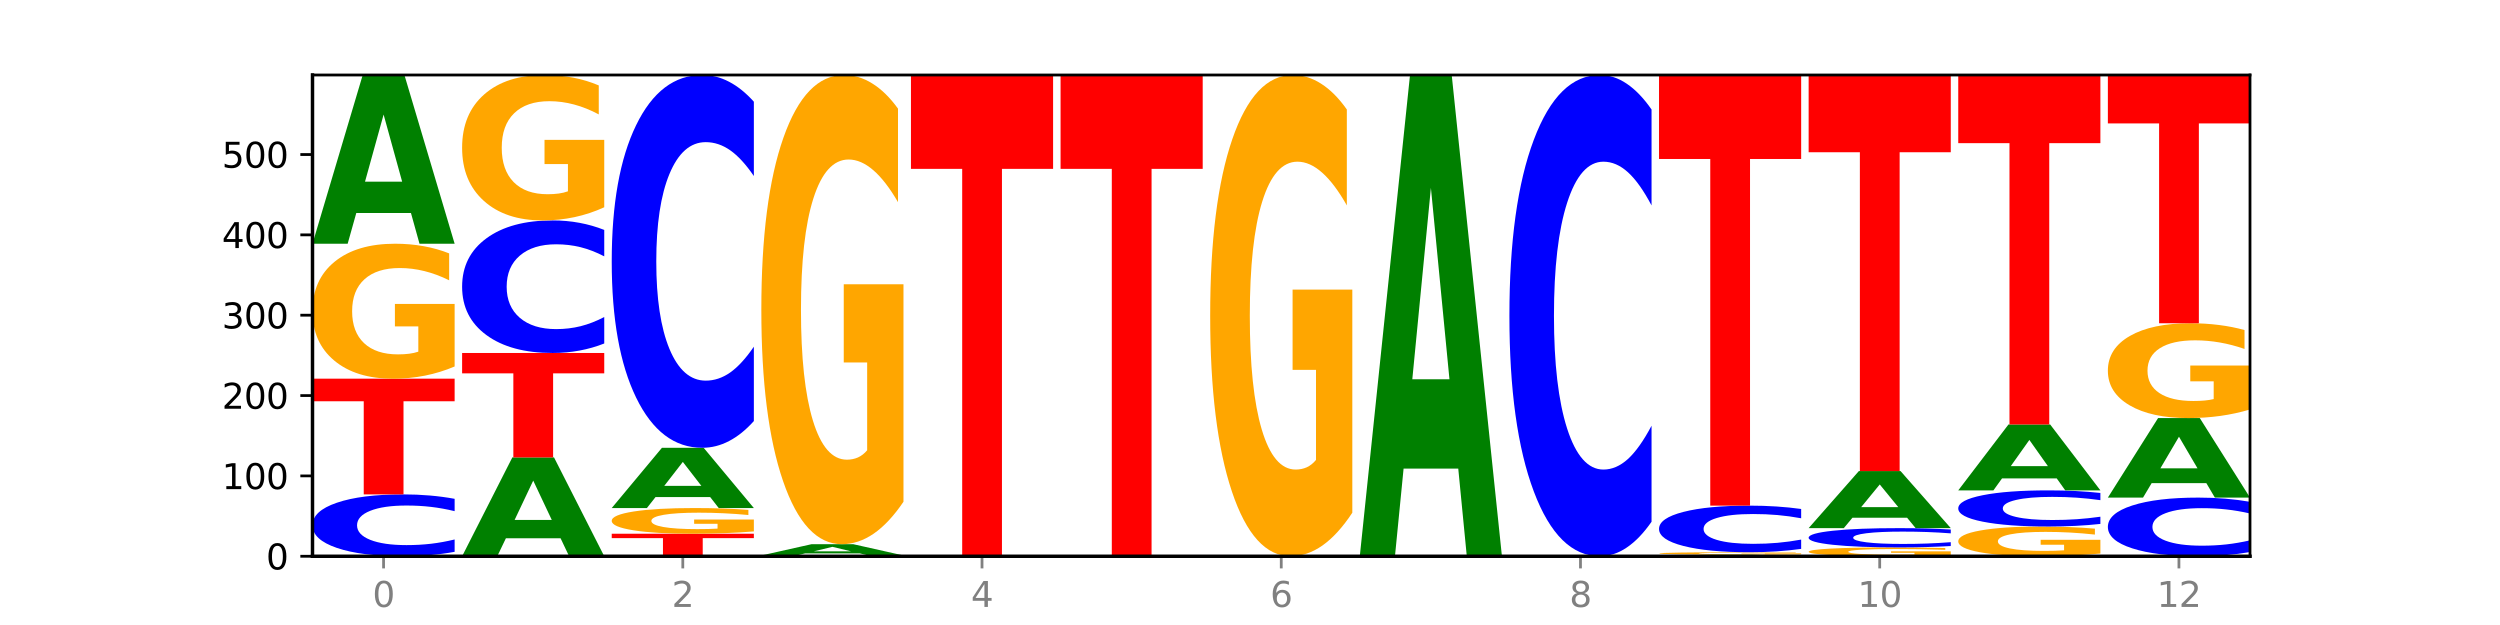 <?xml version="1.0" encoding="utf-8" standalone="no"?>
<!DOCTYPE svg PUBLIC "-//W3C//DTD SVG 1.1//EN"
  "http://www.w3.org/Graphics/SVG/1.1/DTD/svg11.dtd">
<svg xmlns:xlink="http://www.w3.org/1999/xlink" width="720pt" height="180pt" viewBox="0 0 720 180" xmlns="http://www.w3.org/2000/svg" version="1.1">
 <defs>
  <style type="text/css">*{stroke-linejoin: round; stroke-linecap: butt}</style>
 </defs>
 <g id="figure_1">
  <g id="patch_1">
   <path d="M 0 180 
L 720 180 
L 720 0 
L 0 0 
z
" style="fill: #ffffff"/>
  </g>
  <g id="axes_1">
   <g id="patch_2">
    <path d="M 90 160.2 
L 648 160.2 
L 648 21.6 
L 90 21.6 
z
" style="fill: #ffffff"/>
   </g>
   <g id="line2d_1">
    <path d="M 90 160.2 
L 648 160.2 
" clip-path="url(#pd7d106dd50)" style="fill: none; stroke: #000000; stroke-width: 0.5; stroke-linecap: square"/>
   </g>
   <g id="patch_3">
    <path d="M 130.934 158.923 
Q 127.51 159.556 123.808 159.876 
Q 120.105 160.2 116.073 160.2 
Q 104.047 160.2 97.024 157.8 
Q 90 155.401 90 151.297 
Q 90 147.179 97.024 144.783 
Q 104.047 142.383 116.073 142.383 
Q 120.105 142.383 123.808 142.707 
Q 127.51 143.027 130.934 143.66 
L 130.934 147.212 
Q 127.479 146.373 124.127 145.983 
Q 120.776 145.593 117.073 145.593 
Q 110.431 145.593 106.625 147.113 
Q 102.83 148.629 102.83 151.297 
Q 102.83 153.954 106.625 155.474 
Q 110.431 156.991 117.073 156.991 
Q 120.776 156.991 124.127 156.601 
Q 127.479 156.207 130.934 155.368 
L 130.934 158.923 
z
" clip-path="url(#pd7d106dd50)" style="fill: #0000ff"/>
   </g>
   <g id="patch_4">
    <path d="M 90 109.064 
L 130.934 109.064 
L 130.934 115.562 
L 116.208 115.562 
L 116.208 142.383 
L 104.755 142.383 
L 104.755 115.562 
L 90 115.562 
L 90 109.064 
z
" clip-path="url(#pd7d106dd50)" style="fill: #ff0000"/>
   </g>
   <g id="patch_5">
    <path d="M 130.934 105.547 
Q 126.806 107.305 122.366 108.189 
Q 117.926 109.064 113.192 109.064 
Q 102.495 109.064 96.247 103.828 
Q 90 98.593 90 89.639 
Q 90 80.582 96.358 75.386 
Q 102.724 70.191 113.797 70.191 
Q 118.063 70.191 121.971 70.898 
Q 125.889 71.596 129.356 72.977 
L 129.356 80.726 
Q 125.779 78.952 122.237 78.076 
Q 118.696 77.193 115.137 77.193 
Q 108.55 77.193 104.981 80.421 
Q 101.412 83.641 101.412 89.639 
Q 101.412 95.582 104.853 98.826 
Q 108.293 102.062 114.623 102.062 
Q 116.348 102.062 117.825 101.877 
Q 119.302 101.684 120.476 101.283 
L 120.476 94.008 
L 113.733 94.008 
L 113.733 87.528 
L 130.934 87.528 
L 130.934 105.547 
z
" clip-path="url(#pd7d106dd50)" style="fill: #ffa600"/>
   </g>
   <g id="patch_6">
    <path d="M 118.355 61.339 
L 102.613 61.339 
L 100.127 70.191 
L 90 70.191 
L 104.462 21.6 
L 116.472 21.6 
L 130.934 70.191 
L 120.816 70.191 
L 118.355 61.339 
z
M 105.123 52.321 
L 115.819 52.321 
L 110.48 32.993 
L 105.123 52.321 
z
" clip-path="url(#pd7d106dd50)" style="fill: #008000"/>
   </g>
   <g id="patch_7">
    <path d="M 161.444 155.015 
L 145.701 155.015 
L 143.216 160.2 
L 133.089 160.2 
L 147.551 131.74 
L 159.561 131.74 
L 174.023 160.2 
L 163.905 160.2 
L 161.444 155.015 
z
M 148.212 149.733 
L 158.908 149.733 
L 153.569 138.412 
L 148.212 149.733 
z
" clip-path="url(#pd7d106dd50)" style="fill: #008000"/>
   </g>
   <g id="patch_8">
    <path d="M 133.089 101.659 
L 174.023 101.659 
L 174.023 107.526 
L 159.296 107.526 
L 159.296 131.74 
L 147.844 131.74 
L 147.844 107.526 
L 133.089 107.526 
L 133.089 101.659 
z
" clip-path="url(#pd7d106dd50)" style="fill: #ff0000"/>
   </g>
   <g id="patch_9">
    <path d="M 174.023 98.923 
Q 170.599 100.279 166.897 100.965 
Q 163.194 101.659 159.161 101.659 
Q 147.136 101.659 140.112 96.517 
Q 133.089 91.375 133.089 82.582 
Q 133.089 73.757 140.112 68.623 
Q 147.136 63.481 159.161 63.481 
Q 163.194 63.481 166.897 64.175 
Q 170.599 64.861 174.023 66.217 
L 174.023 73.828 
Q 170.568 72.03 167.216 71.194 
Q 163.864 70.358 160.162 70.358 
Q 153.52 70.358 149.714 73.615 
Q 145.919 76.864 145.919 82.582 
Q 145.919 88.276 149.714 91.533 
Q 153.52 94.782 160.162 94.782 
Q 163.864 94.782 167.216 93.946 
Q 170.568 93.103 174.023 91.304 
L 174.023 98.923 
z
" clip-path="url(#pd7d106dd50)" style="fill: #0000ff"/>
   </g>
   <g id="patch_10">
    <path d="M 174.023 59.692 
Q 169.895 61.586 165.455 62.538 
Q 161.014 63.481 156.281 63.481 
Q 145.584 63.481 139.336 57.84 
Q 133.089 52.2 133.089 42.553 
Q 133.089 32.795 139.446 27.197 
Q 145.813 21.6 156.886 21.6 
Q 161.152 21.6 165.06 22.361 
Q 168.977 23.114 172.445 24.602 
L 172.445 32.95 
Q 168.867 31.039 165.326 30.096 
Q 161.785 29.144 158.226 29.144 
Q 151.639 29.144 148.07 32.622 
Q 144.501 36.091 144.501 42.553 
Q 144.501 48.955 147.941 52.45 
Q 151.382 55.937 157.712 55.937 
Q 159.437 55.937 160.914 55.738 
Q 162.391 55.53 163.565 55.098 
L 163.565 47.26 
L 156.822 47.26 
L 156.822 40.278 
L 174.023 40.278 
L 174.023 59.692 
z
" clip-path="url(#pd7d106dd50)" style="fill: #ffa600"/>
   </g>
   <g id="patch_11">
    <path d="M 176.178 153.721 
L 217.112 153.721 
L 217.112 154.985 
L 202.385 154.985 
L 202.385 160.2 
L 190.933 160.2 
L 190.933 154.985 
L 176.178 154.985 
L 176.178 153.721 
z
" clip-path="url(#pd7d106dd50)" style="fill: #ff0000"/>
   </g>
   <g id="patch_12">
    <path d="M 217.112 153.051 
Q 212.984 153.386 208.543 153.554 
Q 204.103 153.721 199.369 153.721 
Q 188.673 153.721 182.425 152.724 
Q 176.178 151.727 176.178 150.021 
Q 176.178 148.296 182.535 147.306 
Q 188.902 146.317 199.975 146.317 
Q 204.241 146.317 208.149 146.451 
Q 212.066 146.585 215.534 146.848 
L 215.534 148.324 
Q 211.956 147.986 208.415 147.819 
Q 204.874 147.651 201.314 147.651 
Q 194.727 147.651 191.159 148.265 
Q 187.59 148.879 187.59 150.021 
Q 187.59 151.153 191.03 151.771 
Q 194.471 152.387 200.801 152.387 
Q 202.525 152.387 204.002 152.352 
Q 205.479 152.316 206.654 152.239 
L 206.654 150.853 
L 199.911 150.853 
L 199.911 149.619 
L 217.112 149.619 
L 217.112 153.051 
z
" clip-path="url(#pd7d106dd50)" style="fill: #ffa600"/>
   </g>
   <g id="patch_13">
    <path d="M 204.533 143.156 
L 188.79 143.156 
L 186.304 146.317 
L 176.178 146.317 
L 190.64 128.963 
L 202.65 128.963 
L 217.112 146.317 
L 206.993 146.317 
L 204.533 143.156 
z
M 191.301 139.935 
L 201.997 139.935 
L 196.657 133.032 
L 191.301 139.935 
z
" clip-path="url(#pd7d106dd50)" style="fill: #008000"/>
   </g>
   <g id="patch_14">
    <path d="M 217.112 121.267 
Q 213.688 125.082 209.985 127.011 
Q 206.283 128.963 202.25 128.963 
Q 190.225 128.963 183.201 114.503 
Q 176.178 100.043 176.178 75.315 
Q 176.178 50.498 183.201 36.06 
Q 190.225 21.6 202.25 21.6 
Q 206.283 21.6 209.985 23.552 
Q 213.688 25.481 217.112 29.296 
L 217.112 50.697 
Q 213.657 45.641 210.305 43.29 
Q 206.953 40.939 203.251 40.939 
Q 196.609 40.939 192.803 50.099 
Q 189.008 59.236 189.008 75.315 
Q 189.008 91.327 192.803 100.487 
Q 196.609 109.624 203.251 109.624 
Q 206.953 109.624 210.305 107.273 
Q 213.657 104.9 217.112 99.843 
L 217.112 121.267 
z
" clip-path="url(#pd7d106dd50)" style="fill: #0000ff"/>
   </g>
   <g id="patch_15">
    <path d="M 219.266 159.969 
L 260.201 159.969 
L 260.201 160.014 
L 245.474 160.014 
L 245.474 160.2 
L 234.022 160.2 
L 234.022 160.014 
L 219.266 160.014 
L 219.266 159.969 
z
" clip-path="url(#pd7d106dd50)" style="fill: #ff0000"/>
   </g>
   <g id="patch_16">
    <path d="M 247.622 159.378 
L 231.879 159.378 
L 229.393 159.969 
L 219.266 159.969 
L 233.729 156.729 
L 245.739 156.729 
L 260.201 159.969 
L 250.082 159.969 
L 247.622 159.378 
z
M 234.39 158.777 
L 245.086 158.777 
L 239.746 157.489 
L 234.39 158.777 
z
" clip-path="url(#pd7d106dd50)" style="fill: #008000"/>
   </g>
   <g id="patch_17">
    <path d="M 260.201 144.503 
Q 256.072 150.616 251.632 153.687 
Q 247.192 156.729 242.458 156.729 
Q 231.761 156.729 225.514 138.53 
Q 219.266 120.33 219.266 89.206 
Q 219.266 57.72 225.624 39.66 
Q 231.991 21.6 243.064 21.6 
Q 247.33 21.6 251.238 24.056 
Q 255.155 26.485 258.623 31.286 
L 258.623 58.223 
Q 255.045 52.054 251.504 49.011 
Q 247.963 45.941 244.403 45.941 
Q 237.816 45.941 234.248 57.162 
Q 230.679 68.355 230.679 89.206 
Q 230.679 109.862 234.119 121.14 
Q 237.559 132.389 243.889 132.389 
Q 245.614 132.389 247.091 131.747 
Q 248.568 131.077 249.742 129.681 
L 249.742 104.391 
L 243 104.391 
L 243 81.865 
L 260.201 81.865 
L 260.201 144.503 
z
" clip-path="url(#pd7d106dd50)" style="fill: #ffa600"/>
   </g>
   <g id="patch_18">
    <path d="M 262.355 21.6 
L 303.29 21.6 
L 303.29 48.631 
L 288.563 48.631 
L 288.563 160.2 
L 277.111 160.2 
L 277.111 48.631 
L 262.355 48.631 
L 262.355 21.6 
z
" clip-path="url(#pd7d106dd50)" style="fill: #ff0000"/>
   </g>
   <g id="patch_19">
    <path d="M 305.444 21.6 
L 346.378 21.6 
L 346.378 48.631 
L 331.652 48.631 
L 331.652 160.2 
L 320.199 160.2 
L 320.199 48.631 
L 305.444 48.631 
L 305.444 21.6 
z
" clip-path="url(#pd7d106dd50)" style="fill: #ff0000"/>
   </g>
   <g id="patch_20">
    <path d="M 389.467 147.66 
Q 385.339 153.93 380.899 157.079 
Q 376.458 160.2 371.725 160.2 
Q 361.028 160.2 354.78 141.533 
Q 348.533 122.866 348.533 90.943 
Q 348.533 58.648 354.89 40.124 
Q 361.257 21.6 372.33 21.6 
Q 376.596 21.6 380.504 24.119 
Q 384.421 26.61 387.889 31.535 
L 387.889 59.163 
Q 384.311 52.836 380.77 49.715 
Q 377.229 46.566 373.67 46.566 
Q 367.083 46.566 363.514 58.075 
Q 359.945 69.556 359.945 90.943 
Q 359.945 112.129 363.386 123.696 
Q 366.826 135.234 373.156 135.234 
Q 374.881 135.234 376.358 134.576 
Q 377.835 133.889 379.009 132.457 
L 379.009 106.518 
L 372.266 106.518 
L 372.266 83.413 
L 389.467 83.413 
L 389.467 147.66 
z
" clip-path="url(#pd7d106dd50)" style="fill: #ffa600"/>
   </g>
   <g id="patch_21">
    <path d="M 419.977 134.951 
L 404.234 134.951 
L 401.749 160.2 
L 391.622 160.2 
L 406.084 21.6 
L 418.094 21.6 
L 432.556 160.2 
L 422.437 160.2 
L 419.977 134.951 
z
M 406.745 109.228 
L 417.441 109.228 
L 412.101 54.096 
L 406.745 109.228 
z
" clip-path="url(#pd7d106dd50)" style="fill: #008000"/>
   </g>
   <g id="patch_22">
    <path d="M 475.645 150.265 
Q 472.221 155.19 468.518 157.681 
Q 464.816 160.2 460.783 160.2 
Q 448.757 160.2 441.734 141.533 
Q 434.71 122.866 434.71 90.943 
Q 434.71 58.905 441.734 40.267 
Q 448.757 21.6 460.783 21.6 
Q 464.816 21.6 468.518 24.119 
Q 472.221 26.61 475.645 31.535 
L 475.645 59.163 
Q 472.19 52.635 468.838 49.601 
Q 465.486 46.566 461.783 46.566 
Q 455.142 46.566 451.336 58.39 
Q 447.54 70.186 447.54 90.943 
Q 447.54 111.614 451.336 123.439 
Q 455.142 135.234 461.783 135.234 
Q 465.486 135.234 468.838 132.199 
Q 472.19 129.136 475.645 122.608 
L 475.645 150.265 
z
" clip-path="url(#pd7d106dd50)" style="fill: #0000ff"/>
   </g>
   <g id="patch_23">
    <path d="M 506.154 160.116 
L 490.412 160.116 
L 487.926 160.2 
L 477.799 160.2 
L 492.261 159.737 
L 504.271 159.737 
L 518.734 160.2 
L 508.615 160.2 
L 506.154 160.116 
z
M 492.923 160.03 
L 503.619 160.03 
L 498.279 159.846 
L 492.923 160.03 
z
" clip-path="url(#pd7d106dd50)" style="fill: #008000"/>
   </g>
   <g id="patch_24">
    <path d="M 518.734 159.674 
Q 514.605 159.706 510.165 159.722 
Q 505.725 159.737 500.991 159.737 
Q 490.294 159.737 484.047 159.644 
Q 477.799 159.55 477.799 159.39 
Q 477.799 159.229 484.157 159.136 
Q 490.524 159.043 501.597 159.043 
Q 505.862 159.043 509.771 159.056 
Q 513.688 159.068 517.156 159.093 
L 517.156 159.231 
Q 513.578 159.2 510.037 159.184 
Q 506.495 159.168 502.936 159.168 
Q 496.349 159.168 492.78 159.226 
Q 489.212 159.283 489.212 159.39 
Q 489.212 159.496 492.652 159.554 
Q 496.092 159.612 502.422 159.612 
Q 504.147 159.612 505.624 159.609 
Q 507.101 159.605 508.275 159.598 
L 508.275 159.468 
L 501.532 159.468 
L 501.532 159.353 
L 518.734 159.353 
L 518.734 159.674 
z
" clip-path="url(#pd7d106dd50)" style="fill: #ffa600"/>
   </g>
   <g id="patch_25">
    <path d="M 518.734 158.081 
Q 515.31 158.558 511.607 158.799 
Q 507.904 159.043 503.872 159.043 
Q 491.846 159.043 484.823 157.236 
Q 477.799 155.428 477.799 152.337 
Q 477.799 149.235 484.823 147.43 
Q 491.846 145.623 503.872 145.623 
Q 507.904 145.623 511.607 145.867 
Q 515.31 146.108 518.734 146.585 
L 518.734 149.26 
Q 515.279 148.628 511.927 148.334 
Q 508.575 148.04 504.872 148.04 
Q 498.23 148.04 494.425 149.185 
Q 490.629 150.327 490.629 152.337 
Q 490.629 154.339 494.425 155.484 
Q 498.23 156.626 504.872 156.626 
Q 508.575 156.626 511.927 156.332 
Q 515.279 156.035 518.734 155.403 
L 518.734 158.081 
z
" clip-path="url(#pd7d106dd50)" style="fill: #0000ff"/>
   </g>
   <g id="patch_26">
    <path d="M 477.799 21.6 
L 518.734 21.6 
L 518.734 45.788 
L 504.007 45.788 
L 504.007 145.623 
L 492.555 145.623 
L 492.555 45.788 
L 477.799 45.788 
L 477.799 21.6 
z
" clip-path="url(#pd7d106dd50)" style="fill: #ff0000"/>
   </g>
   <g id="patch_27">
    <path d="M 561.822 159.97 
Q 557.694 160.085 553.254 160.143 
Q 548.814 160.2 544.08 160.2 
Q 533.383 160.2 527.136 159.857 
Q 520.888 159.514 520.888 158.928 
Q 520.888 158.335 527.246 157.995 
Q 533.612 157.655 544.685 157.655 
Q 548.951 157.655 552.859 157.701 
Q 556.777 157.747 560.244 157.837 
L 560.244 158.345 
Q 556.667 158.228 553.125 158.171 
Q 549.584 158.113 546.025 158.113 
Q 539.438 158.113 535.869 158.325 
Q 532.3 158.535 532.3 158.928 
Q 532.3 159.317 535.741 159.53 
Q 539.181 159.742 545.511 159.742 
Q 547.236 159.742 548.713 159.729 
Q 550.19 159.717 551.364 159.691 
L 551.364 159.214 
L 544.621 159.214 
L 544.621 158.79 
L 561.822 158.79 
L 561.822 159.97 
z
" clip-path="url(#pd7d106dd50)" style="fill: #ffa600"/>
   </g>
   <g id="patch_28">
    <path d="M 561.822 157.257 
Q 558.398 157.454 554.696 157.554 
Q 550.993 157.655 546.961 157.655 
Q 534.935 157.655 527.912 156.907 
Q 520.888 156.159 520.888 154.88 
Q 520.888 153.596 527.912 152.849 
Q 534.935 152.102 546.961 152.102 
Q 550.993 152.102 554.696 152.202 
Q 558.398 152.302 561.822 152.5 
L 561.822 153.607 
Q 558.367 153.345 555.015 153.223 
Q 551.664 153.102 547.961 153.102 
Q 541.319 153.102 537.513 153.576 
Q 533.718 154.048 533.718 154.88 
Q 533.718 155.708 537.513 156.182 
Q 541.319 156.654 547.961 156.654 
Q 551.664 156.654 555.015 156.533 
Q 558.367 156.41 561.822 156.149 
L 561.822 157.257 
z
" clip-path="url(#pd7d106dd50)" style="fill: #0000ff"/>
   </g>
   <g id="patch_29">
    <path d="M 549.243 149.109 
L 533.501 149.109 
L 531.015 152.102 
L 520.888 152.102 
L 535.35 135.673 
L 547.36 135.673 
L 561.822 152.102 
L 551.704 152.102 
L 549.243 149.109 
z
M 536.011 146.06 
L 546.707 146.06 
L 541.368 139.525 
L 536.011 146.06 
z
" clip-path="url(#pd7d106dd50)" style="fill: #008000"/>
   </g>
   <g id="patch_30">
    <path d="M 520.888 21.6 
L 561.822 21.6 
L 561.822 43.847 
L 547.096 43.847 
L 547.096 135.673 
L 535.643 135.673 
L 535.643 43.847 
L 520.888 43.847 
L 520.888 21.6 
z
" clip-path="url(#pd7d106dd50)" style="fill: #ff0000"/>
   </g>
   <g id="patch_31">
    <path d="M 604.911 159.425 
Q 600.783 159.813 596.343 160.007 
Q 591.902 160.2 587.169 160.2 
Q 576.472 160.2 570.224 159.047 
Q 563.977 157.894 563.977 155.922 
Q 563.977 153.927 570.334 152.783 
Q 576.701 151.639 587.774 151.639 
Q 592.04 151.639 595.948 151.794 
Q 599.865 151.948 603.333 152.252 
L 603.333 153.959 
Q 599.755 153.568 596.214 153.375 
Q 592.673 153.181 589.114 153.181 
Q 582.527 153.181 578.958 153.892 
Q 575.389 154.601 575.389 155.922 
Q 575.389 157.231 578.83 157.945 
Q 582.27 158.658 588.6 158.658 
Q 590.325 158.658 591.802 158.617 
Q 593.279 158.575 594.453 158.486 
L 594.453 156.884 
L 587.71 156.884 
L 587.71 155.457 
L 604.911 155.457 
L 604.911 159.425 
z
" clip-path="url(#pd7d106dd50)" style="fill: #ffa600"/>
   </g>
   <g id="patch_32">
    <path d="M 604.911 150.892 
Q 601.487 151.262 597.785 151.449 
Q 594.082 151.639 590.049 151.639 
Q 578.024 151.639 571 150.236 
Q 563.977 148.834 563.977 146.436 
Q 563.977 144.029 571 142.629 
Q 578.024 141.226 590.049 141.226 
Q 594.082 141.226 597.785 141.416 
Q 601.487 141.603 604.911 141.973 
L 604.911 144.048 
Q 601.456 143.558 598.104 143.33 
Q 594.752 143.102 591.05 143.102 
Q 584.408 143.102 580.602 143.99 
Q 576.807 144.876 576.807 146.436 
Q 576.807 147.989 580.602 148.877 
Q 584.408 149.763 591.05 149.763 
Q 594.752 149.763 598.104 149.535 
Q 601.456 149.305 604.911 148.815 
L 604.911 150.892 
z
" clip-path="url(#pd7d106dd50)" style="fill: #0000ff"/>
   </g>
   <g id="patch_33">
    <path d="M 592.332 137.77 
L 576.589 137.77 
L 574.104 141.226 
L 563.977 141.226 
L 578.439 122.253 
L 590.449 122.253 
L 604.911 141.226 
L 594.793 141.226 
L 592.332 137.77 
z
M 579.1 134.249 
L 589.796 134.249 
L 584.457 126.701 
L 579.1 134.249 
z
" clip-path="url(#pd7d106dd50)" style="fill: #008000"/>
   </g>
   <g id="patch_34">
    <path d="M 563.977 21.6 
L 604.911 21.6 
L 604.911 41.23 
L 590.184 41.23 
L 590.184 122.253 
L 578.732 122.253 
L 578.732 41.23 
L 563.977 41.23 
L 563.977 21.6 
z
" clip-path="url(#pd7d106dd50)" style="fill: #ff0000"/>
   </g>
   <g id="patch_35">
    <path d="M 648 158.989 
Q 644.576 159.589 640.873 159.893 
Q 637.171 160.2 633.138 160.2 
Q 621.113 160.2 614.089 157.925 
Q 607.066 155.65 607.066 151.76 
Q 607.066 147.855 614.089 145.584 
Q 621.113 143.309 633.138 143.309 
Q 637.171 143.309 640.873 143.616 
Q 644.576 143.919 648 144.52 
L 648 147.887 
Q 644.545 147.091 641.193 146.721 
Q 637.841 146.351 634.139 146.351 
Q 627.497 146.351 623.691 147.792 
Q 619.896 149.23 619.896 151.76 
Q 619.896 154.279 623.691 155.72 
Q 627.497 157.157 634.139 157.157 
Q 637.841 157.157 641.193 156.788 
Q 644.545 156.414 648 155.619 
L 648 158.989 
z
" clip-path="url(#pd7d106dd50)" style="fill: #0000ff"/>
   </g>
   <g id="patch_36">
    <path d="M 635.421 139.136 
L 619.678 139.136 
L 617.193 143.309 
L 607.066 143.309 
L 621.528 120.402 
L 633.538 120.402 
L 648 143.309 
L 637.881 143.309 
L 635.421 139.136 
z
M 622.189 134.884 
L 632.885 134.884 
L 627.545 125.773 
L 622.189 134.884 
z
" clip-path="url(#pd7d106dd50)" style="fill: #008000"/>
   </g>
   <g id="patch_37">
    <path d="M 648 117.931 
Q 643.872 119.166 639.431 119.787 
Q 634.991 120.402 630.257 120.402 
Q 619.561 120.402 613.313 116.724 
Q 607.066 113.047 607.066 106.758 
Q 607.066 100.396 613.423 96.747 
Q 619.79 93.098 630.863 93.098 
Q 635.129 93.098 639.037 93.594 
Q 642.954 94.085 646.422 95.055 
L 646.422 100.498 
Q 642.844 99.251 639.303 98.637 
Q 635.762 98.016 632.202 98.016 
Q 625.615 98.016 622.047 100.284 
Q 618.478 102.545 618.478 106.758 
Q 618.478 110.932 621.918 113.211 
Q 625.359 115.484 631.689 115.484 
Q 633.413 115.484 634.89 115.354 
Q 636.367 115.218 637.542 114.936 
L 637.542 109.827 
L 630.799 109.827 
L 630.799 105.275 
L 648 105.275 
L 648 117.931 
z
" clip-path="url(#pd7d106dd50)" style="fill: #ffa600"/>
   </g>
   <g id="patch_38">
    <path d="M 607.066 21.6 
L 648 21.6 
L 648 35.544 
L 633.273 35.544 
L 633.273 93.098 
L 621.821 93.098 
L 621.821 35.544 
L 607.066 35.544 
L 607.066 21.6 
z
" clip-path="url(#pd7d106dd50)" style="fill: #ff0000"/>
   </g>
   <g id="matplotlib.axis_1">
    <g id="xtick_1">
     <g id="line2d_2">
      <defs>
       <path id="mf2d6aac597" d="M 0 0 
L 0 3.5 
" style="stroke: #808080; stroke-width: 0.8"/>
      </defs>
      <g>
       <use xlink:href="#mf2d6aac597" x="110.467" y="160.2" style="fill: #808080; stroke: #808080; stroke-width: 0.8"/>
      </g>
     </g>
     <g id="text_1">
      <!-- 0 -->
      <g style="fill: #808080" transform="translate(107.286 174.798) scale(0.1 -0.1)">
       <defs>
        <path id="DejaVuSans-30" d="M 2034 4250 
Q 1547 4250 1301 3770 
Q 1056 3291 1056 2328 
Q 1056 1369 1301 889 
Q 1547 409 2034 409 
Q 2525 409 2770 889 
Q 3016 1369 3016 2328 
Q 3016 3291 2770 3770 
Q 2525 4250 2034 4250 
z
M 2034 4750 
Q 2819 4750 3233 4129 
Q 3647 3509 3647 2328 
Q 3647 1150 3233 529 
Q 2819 -91 2034 -91 
Q 1250 -91 836 529 
Q 422 1150 422 2328 
Q 422 3509 836 4129 
Q 1250 4750 2034 4750 
z
" transform="scale(0.016)"/>
       </defs>
       <use xlink:href="#DejaVuSans-30"/>
      </g>
     </g>
    </g>
    <g id="xtick_2">
     <g id="line2d_3">
      <g>
       <use xlink:href="#mf2d6aac597" x="196.645" y="160.2" style="fill: #808080; stroke: #808080; stroke-width: 0.8"/>
      </g>
     </g>
     <g id="text_2">
      <!-- 2 -->
      <g style="fill: #808080" transform="translate(193.464 174.798) scale(0.1 -0.1)">
       <defs>
        <path id="DejaVuSans-32" d="M 1228 531 
L 3431 531 
L 3431 0 
L 469 0 
L 469 531 
Q 828 903 1448 1529 
Q 2069 2156 2228 2338 
Q 2531 2678 2651 2914 
Q 2772 3150 2772 3378 
Q 2772 3750 2511 3984 
Q 2250 4219 1831 4219 
Q 1534 4219 1204 4116 
Q 875 4013 500 3803 
L 500 4441 
Q 881 4594 1212 4672 
Q 1544 4750 1819 4750 
Q 2544 4750 2975 4387 
Q 3406 4025 3406 3419 
Q 3406 3131 3298 2873 
Q 3191 2616 2906 2266 
Q 2828 2175 2409 1742 
Q 1991 1309 1228 531 
z
" transform="scale(0.016)"/>
       </defs>
       <use xlink:href="#DejaVuSans-32"/>
      </g>
     </g>
    </g>
    <g id="xtick_3">
     <g id="line2d_4">
      <g>
       <use xlink:href="#mf2d6aac597" x="282.822" y="160.2" style="fill: #808080; stroke: #808080; stroke-width: 0.8"/>
      </g>
     </g>
     <g id="text_3">
      <!-- 4 -->
      <g style="fill: #808080" transform="translate(279.641 174.798) scale(0.1 -0.1)">
       <defs>
        <path id="DejaVuSans-34" d="M 2419 4116 
L 825 1625 
L 2419 1625 
L 2419 4116 
z
M 2253 4666 
L 3047 4666 
L 3047 1625 
L 3713 1625 
L 3713 1100 
L 3047 1100 
L 3047 0 
L 2419 0 
L 2419 1100 
L 313 1100 
L 313 1709 
L 2253 4666 
z
" transform="scale(0.016)"/>
       </defs>
       <use xlink:href="#DejaVuSans-34"/>
      </g>
     </g>
    </g>
    <g id="xtick_4">
     <g id="line2d_5">
      <g>
       <use xlink:href="#mf2d6aac597" x="369" y="160.2" style="fill: #808080; stroke: #808080; stroke-width: 0.8"/>
      </g>
     </g>
     <g id="text_4">
      <!-- 6 -->
      <g style="fill: #808080" transform="translate(365.819 174.798) scale(0.1 -0.1)">
       <defs>
        <path id="DejaVuSans-36" d="M 2113 2584 
Q 1688 2584 1439 2293 
Q 1191 2003 1191 1497 
Q 1191 994 1439 701 
Q 1688 409 2113 409 
Q 2538 409 2786 701 
Q 3034 994 3034 1497 
Q 3034 2003 2786 2293 
Q 2538 2584 2113 2584 
z
M 3366 4563 
L 3366 3988 
Q 3128 4100 2886 4159 
Q 2644 4219 2406 4219 
Q 1781 4219 1451 3797 
Q 1122 3375 1075 2522 
Q 1259 2794 1537 2939 
Q 1816 3084 2150 3084 
Q 2853 3084 3261 2657 
Q 3669 2231 3669 1497 
Q 3669 778 3244 343 
Q 2819 -91 2113 -91 
Q 1303 -91 875 529 
Q 447 1150 447 2328 
Q 447 3434 972 4092 
Q 1497 4750 2381 4750 
Q 2619 4750 2861 4703 
Q 3103 4656 3366 4563 
z
" transform="scale(0.016)"/>
       </defs>
       <use xlink:href="#DejaVuSans-36"/>
      </g>
     </g>
    </g>
    <g id="xtick_5">
     <g id="line2d_6">
      <g>
       <use xlink:href="#mf2d6aac597" x="455.178" y="160.2" style="fill: #808080; stroke: #808080; stroke-width: 0.8"/>
      </g>
     </g>
     <g id="text_5">
      <!-- 8 -->
      <g style="fill: #808080" transform="translate(451.996 174.798) scale(0.1 -0.1)">
       <defs>
        <path id="DejaVuSans-38" d="M 2034 2216 
Q 1584 2216 1326 1975 
Q 1069 1734 1069 1313 
Q 1069 891 1326 650 
Q 1584 409 2034 409 
Q 2484 409 2743 651 
Q 3003 894 3003 1313 
Q 3003 1734 2745 1975 
Q 2488 2216 2034 2216 
z
M 1403 2484 
Q 997 2584 770 2862 
Q 544 3141 544 3541 
Q 544 4100 942 4425 
Q 1341 4750 2034 4750 
Q 2731 4750 3128 4425 
Q 3525 4100 3525 3541 
Q 3525 3141 3298 2862 
Q 3072 2584 2669 2484 
Q 3125 2378 3379 2068 
Q 3634 1759 3634 1313 
Q 3634 634 3220 271 
Q 2806 -91 2034 -91 
Q 1263 -91 848 271 
Q 434 634 434 1313 
Q 434 1759 690 2068 
Q 947 2378 1403 2484 
z
M 1172 3481 
Q 1172 3119 1398 2916 
Q 1625 2713 2034 2713 
Q 2441 2713 2670 2916 
Q 2900 3119 2900 3481 
Q 2900 3844 2670 4047 
Q 2441 4250 2034 4250 
Q 1625 4250 1398 4047 
Q 1172 3844 1172 3481 
z
" transform="scale(0.016)"/>
       </defs>
       <use xlink:href="#DejaVuSans-38"/>
      </g>
     </g>
    </g>
    <g id="xtick_6">
     <g id="line2d_7">
      <g>
       <use xlink:href="#mf2d6aac597" x="541.355" y="160.2" style="fill: #808080; stroke: #808080; stroke-width: 0.8"/>
      </g>
     </g>
     <g id="text_6">
      <!-- 10 -->
      <g style="fill: #808080" transform="translate(534.993 174.798) scale(0.1 -0.1)">
       <defs>
        <path id="DejaVuSans-31" d="M 794 531 
L 1825 531 
L 1825 4091 
L 703 3866 
L 703 4441 
L 1819 4666 
L 2450 4666 
L 2450 531 
L 3481 531 
L 3481 0 
L 794 0 
L 794 531 
z
" transform="scale(0.016)"/>
       </defs>
       <use xlink:href="#DejaVuSans-31"/>
       <use xlink:href="#DejaVuSans-30" x="63.623"/>
      </g>
     </g>
    </g>
    <g id="xtick_7">
     <g id="line2d_8">
      <g>
       <use xlink:href="#mf2d6aac597" x="627.533" y="160.2" style="fill: #808080; stroke: #808080; stroke-width: 0.8"/>
      </g>
     </g>
     <g id="text_7">
      <!-- 12 -->
      <g style="fill: #808080" transform="translate(621.17 174.798) scale(0.1 -0.1)">
       <use xlink:href="#DejaVuSans-31"/>
       <use xlink:href="#DejaVuSans-32" x="63.623"/>
      </g>
     </g>
    </g>
   </g>
   <g id="matplotlib.axis_2">
    <g id="ytick_1">
     <g id="line2d_9">
      <defs>
       <path id="m1b9a1b0d96" d="M 0 0 
L -3.5 0 
" style="stroke: #000000; stroke-width: 0.8"/>
      </defs>
      <g>
       <use xlink:href="#m1b9a1b0d96" x="90" y="160.2" style="stroke: #000000; stroke-width: 0.8"/>
      </g>
     </g>
     <g id="text_8">
      <!-- 0 -->
      <g transform="translate(76.638 163.999) scale(0.1 -0.1)">
       <use xlink:href="#DejaVuSans-30"/>
      </g>
     </g>
    </g>
    <g id="ytick_2">
     <g id="line2d_10">
      <g>
       <use xlink:href="#m1b9a1b0d96" x="90" y="137.061" style="stroke: #000000; stroke-width: 0.8"/>
      </g>
     </g>
     <g id="text_9">
      <!-- 100 -->
      <g transform="translate(63.913 140.861) scale(0.1 -0.1)">
       <use xlink:href="#DejaVuSans-31"/>
       <use xlink:href="#DejaVuSans-30" x="63.623"/>
       <use xlink:href="#DejaVuSans-30" x="127.246"/>
      </g>
     </g>
    </g>
    <g id="ytick_3">
     <g id="line2d_11">
      <g>
       <use xlink:href="#m1b9a1b0d96" x="90" y="113.923" style="stroke: #000000; stroke-width: 0.8"/>
      </g>
     </g>
     <g id="text_10">
      <!-- 200 -->
      <g transform="translate(63.913 117.722) scale(0.1 -0.1)">
       <use xlink:href="#DejaVuSans-32"/>
       <use xlink:href="#DejaVuSans-30" x="63.623"/>
       <use xlink:href="#DejaVuSans-30" x="127.246"/>
      </g>
     </g>
    </g>
    <g id="ytick_4">
     <g id="line2d_12">
      <g>
       <use xlink:href="#m1b9a1b0d96" x="90" y="90.784" style="stroke: #000000; stroke-width: 0.8"/>
      </g>
     </g>
     <g id="text_11">
      <!-- 300 -->
      <g transform="translate(63.913 94.584) scale(0.1 -0.1)">
       <defs>
        <path id="DejaVuSans-33" d="M 2597 2516 
Q 3050 2419 3304 2112 
Q 3559 1806 3559 1356 
Q 3559 666 3084 287 
Q 2609 -91 1734 -91 
Q 1441 -91 1130 -33 
Q 819 25 488 141 
L 488 750 
Q 750 597 1062 519 
Q 1375 441 1716 441 
Q 2309 441 2620 675 
Q 2931 909 2931 1356 
Q 2931 1769 2642 2001 
Q 2353 2234 1838 2234 
L 1294 2234 
L 1294 2753 
L 1863 2753 
Q 2328 2753 2575 2939 
Q 2822 3125 2822 3475 
Q 2822 3834 2567 4026 
Q 2313 4219 1838 4219 
Q 1578 4219 1281 4162 
Q 984 4106 628 3988 
L 628 4550 
Q 988 4650 1302 4700 
Q 1616 4750 1894 4750 
Q 2613 4750 3031 4423 
Q 3450 4097 3450 3541 
Q 3450 3153 3228 2886 
Q 3006 2619 2597 2516 
z
" transform="scale(0.016)"/>
       </defs>
       <use xlink:href="#DejaVuSans-33"/>
       <use xlink:href="#DejaVuSans-30" x="63.623"/>
       <use xlink:href="#DejaVuSans-30" x="127.246"/>
      </g>
     </g>
    </g>
    <g id="ytick_5">
     <g id="line2d_13">
      <g>
       <use xlink:href="#m1b9a1b0d96" x="90" y="67.646" style="stroke: #000000; stroke-width: 0.8"/>
      </g>
     </g>
     <g id="text_12">
      <!-- 400 -->
      <g transform="translate(63.913 71.445) scale(0.1 -0.1)">
       <use xlink:href="#DejaVuSans-34"/>
       <use xlink:href="#DejaVuSans-30" x="63.623"/>
       <use xlink:href="#DejaVuSans-30" x="127.246"/>
      </g>
     </g>
    </g>
    <g id="ytick_6">
     <g id="line2d_14">
      <g>
       <use xlink:href="#m1b9a1b0d96" x="90" y="44.507" style="stroke: #000000; stroke-width: 0.8"/>
      </g>
     </g>
     <g id="text_13">
      <!-- 500 -->
      <g transform="translate(63.913 48.306) scale(0.1 -0.1)">
       <defs>
        <path id="DejaVuSans-35" d="M 691 4666 
L 3169 4666 
L 3169 4134 
L 1269 4134 
L 1269 2991 
Q 1406 3038 1543 3061 
Q 1681 3084 1819 3084 
Q 2600 3084 3056 2656 
Q 3513 2228 3513 1497 
Q 3513 744 3044 326 
Q 2575 -91 1722 -91 
Q 1428 -91 1123 -41 
Q 819 9 494 109 
L 494 744 
Q 775 591 1075 516 
Q 1375 441 1709 441 
Q 2250 441 2565 725 
Q 2881 1009 2881 1497 
Q 2881 1984 2565 2268 
Q 2250 2553 1709 2553 
Q 1456 2553 1204 2497 
Q 953 2441 691 2322 
L 691 4666 
z
" transform="scale(0.016)"/>
       </defs>
       <use xlink:href="#DejaVuSans-35"/>
       <use xlink:href="#DejaVuSans-30" x="63.623"/>
       <use xlink:href="#DejaVuSans-30" x="127.246"/>
      </g>
     </g>
    </g>
   </g>
   <g id="patch_39">
    <path d="M 90 160.2 
L 90 21.6 
" style="fill: none; stroke: #000000; stroke-linejoin: miter; stroke-linecap: square"/>
   </g>
   <g id="patch_40">
    <path d="M 648 160.2 
L 648 21.6 
" style="fill: none; stroke: #000000; stroke-width: 0.8; stroke-linejoin: miter; stroke-linecap: square"/>
   </g>
   <g id="patch_41">
    <path d="M 90 160.2 
L 648 160.2 
" style="fill: none; stroke: #000000; stroke-linejoin: miter; stroke-linecap: square"/>
   </g>
   <g id="patch_42">
    <path d="M 90 21.6 
L 648 21.6 
" style="fill: none; stroke: #000000; stroke-width: 0.8; stroke-linejoin: miter; stroke-linecap: square"/>
   </g>
  </g>
 </g>
 <defs>
  <clipPath id="pd7d106dd50">
   <rect x="90" y="21.6" width="558" height="138.6"/>
  </clipPath>
 </defs>
</svg>
